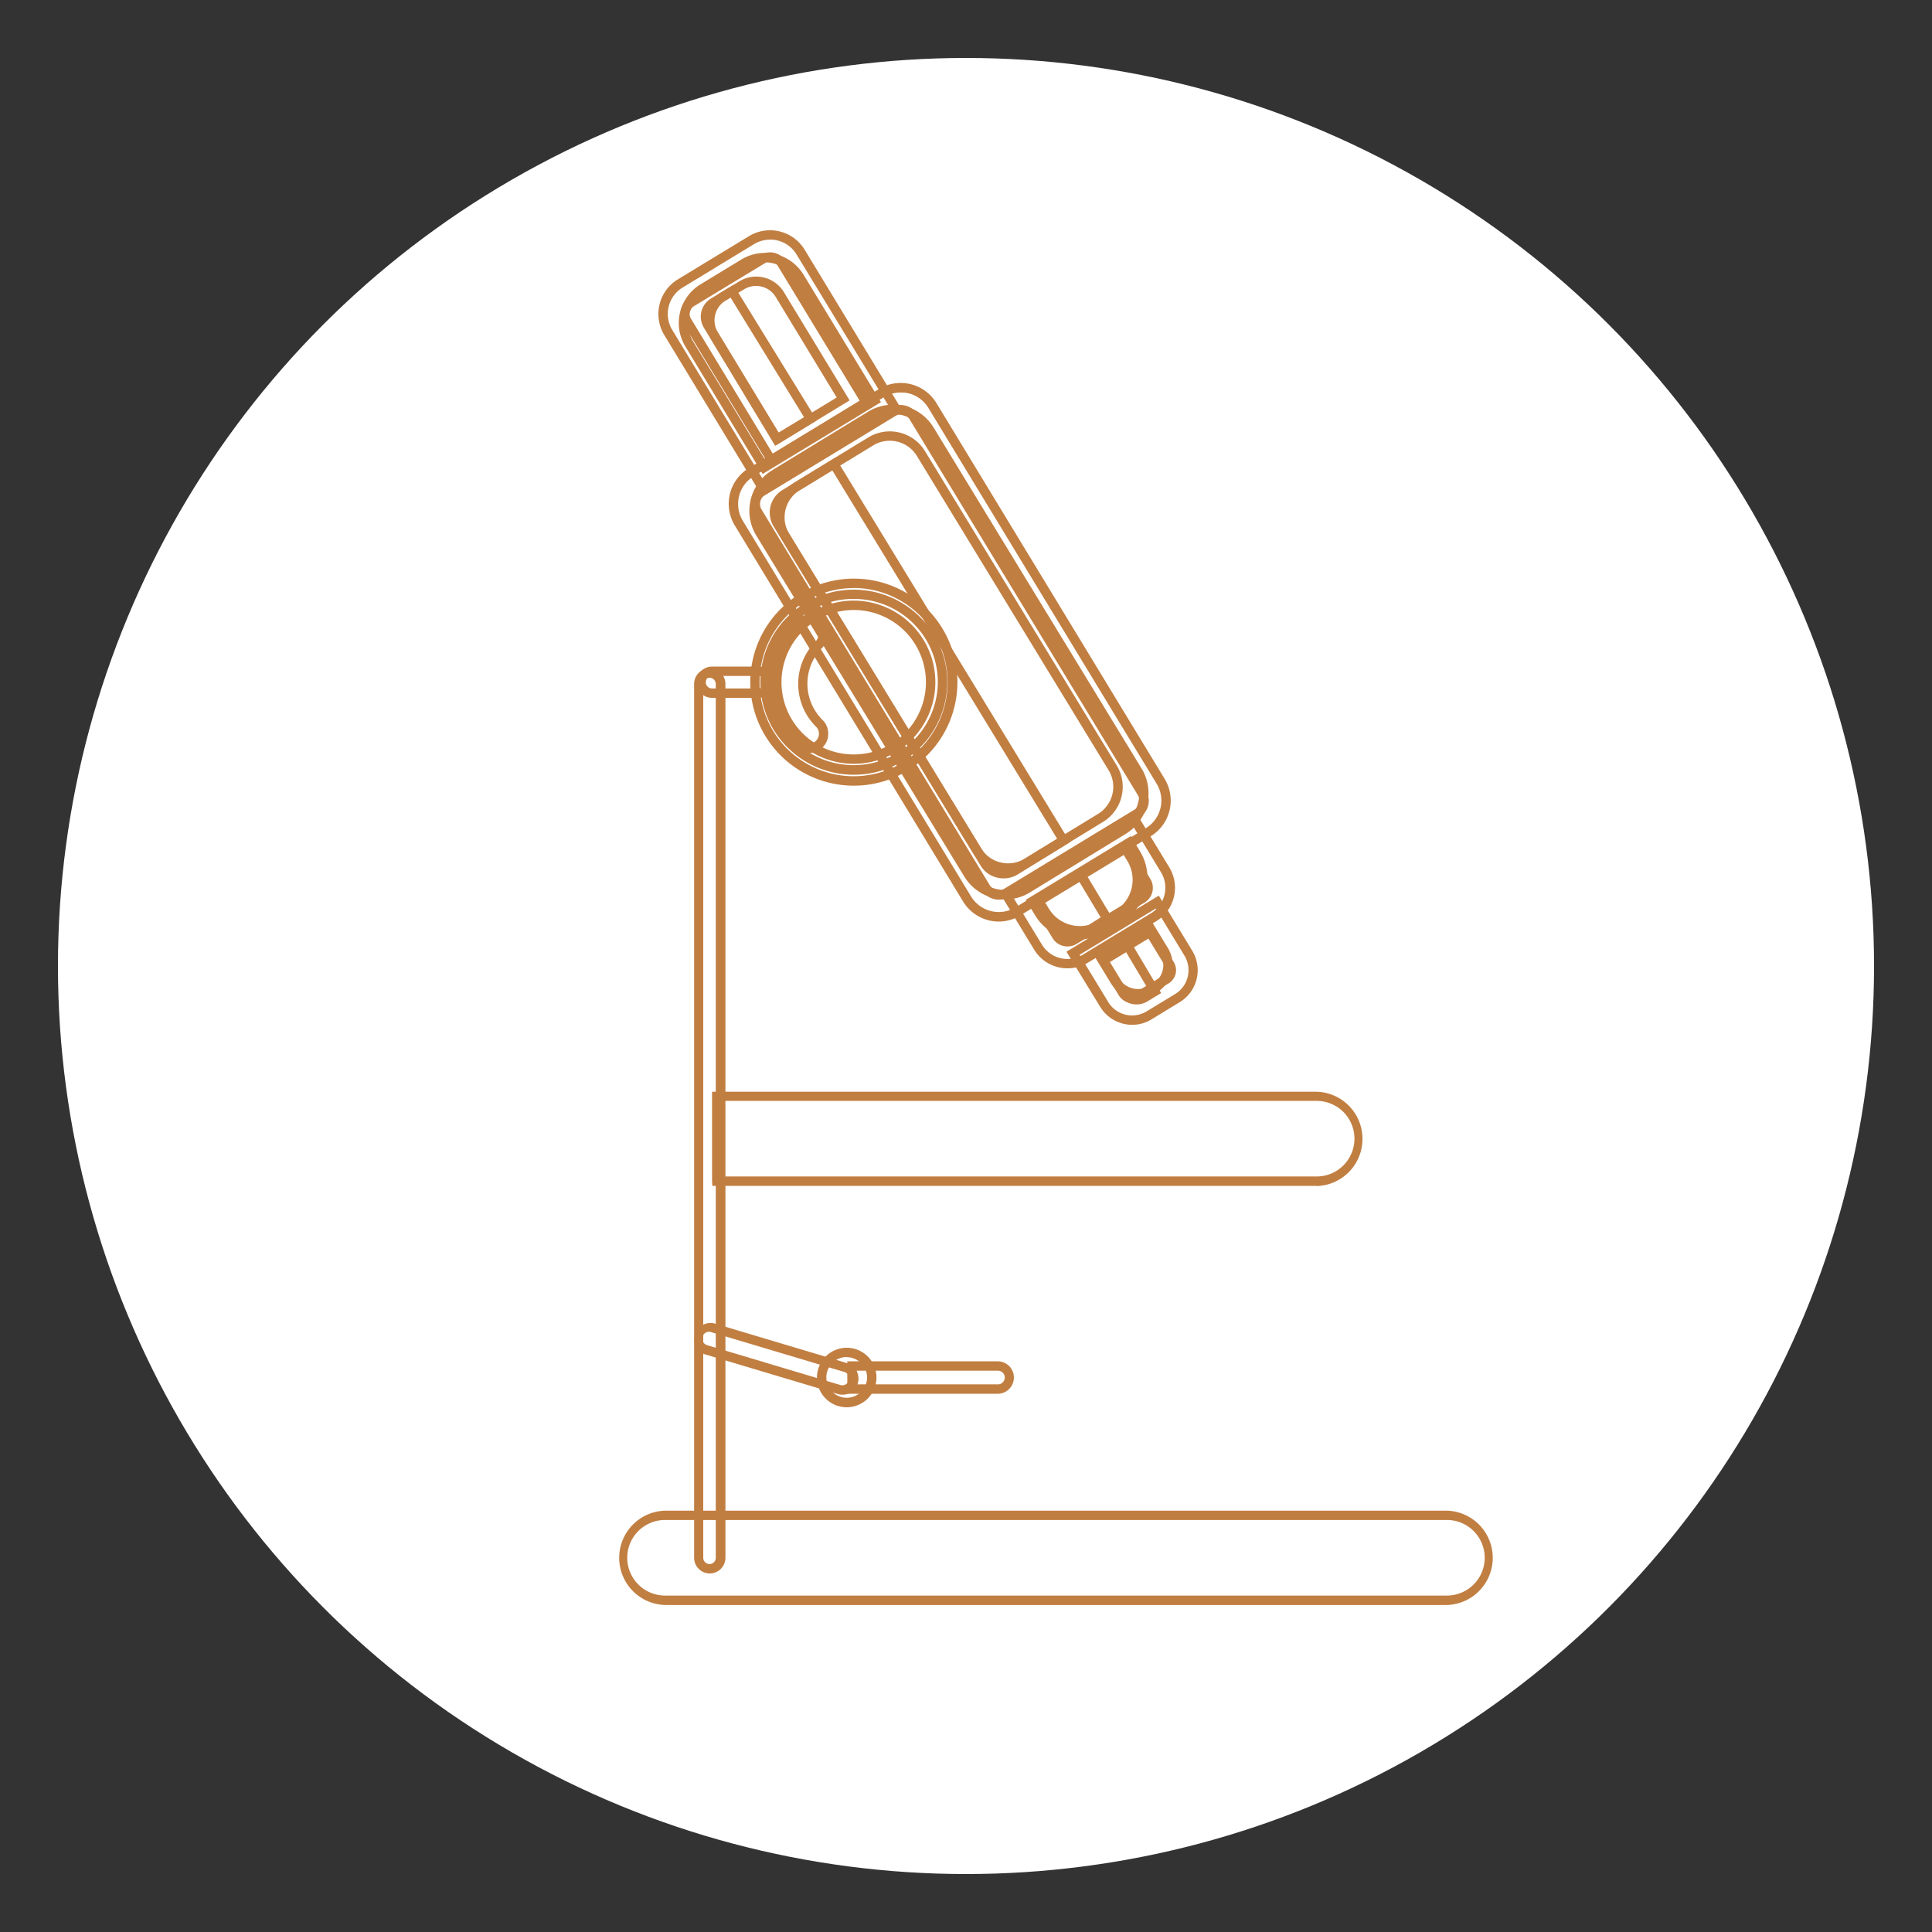 <svg xmlns="http://www.w3.org/2000/svg" viewBox="0 0 500 500"><rect x="0" y="0" width="500" height="500" fill="#333333" stroke="none"/><defs><style>.cls-1{fill:#fff;}.cls-2{fill:#c17e41;}</style></defs><g id="Layer_9" data-name="Layer 9"><circle class="cls-1" cx="250" cy="250" r="235"></circle><path class="cls-2" d="M279,243.15a12.75,12.75,0,0,1-3.12-.38,13,13,0,0,1-8-5.89l-2.41-4,27.18-16.51,2.41,4a13.06,13.06,0,0,1-4.38,17.92l-4.89,3A12.87,12.87,0,0,1,279,243.15Zm-10.24-9.42,1.14,1.89a10.61,10.61,0,0,0,14.58,3.56l4.89-3a10.63,10.63,0,0,0,3.57-14.59l-1.15-1.88Z"></path><path class="cls-2" d="M279.46,242.09a11.75,11.75,0,0,1-10.07-5.65l-2.21-3.65,24.45-14.85,2.21,3.64a11.76,11.76,0,0,1-3.94,16.15l-4.36,2.65A11.65,11.65,0,0,1,279.46,242.09Zm-8.95-8.48.95,1.57a9.35,9.35,0,0,0,12.82,3.13l4.36-2.65a9.34,9.34,0,0,0,3.13-12.82l-.95-1.57Z"></path><path class="cls-2" d="M278.06,243.76c-2.46,0-5.05-1.5-7.17-4.23l-.09-.13L267,232.92l13.26-8,8,13.31-8.51,5.33A5.76,5.76,0,0,1,278.06,243.76Zm-5.21-5.66c1.88,2.39,4.17,3.57,6,3.13l6-3.82-5.51-9.19-9.13,5.53Z"></path><path class="cls-2" d="M294.55,258.37a8.3,8.3,0,0,1-2-.24,8.15,8.15,0,0,1-5.1-3.74l-4.1-6.74,14.82-9,4.1,6.74a8.28,8.28,0,0,1-2.78,11.36l-.69.42A8.26,8.26,0,0,1,294.55,258.37Zm-7.84-9.91,2.84,4.67a5.81,5.81,0,0,0,8,2h0l.69-.42a5.85,5.85,0,0,0,2-8L297.38,242Z"></path><path class="cls-2" d="M294.1,259.94a5.43,5.43,0,0,1-4.65-2.61l-5.57-9.16,8.36-5.09L300.51,257l-3.6,2.19A5.34,5.34,0,0,1,294.1,259.94Zm-6.89-11,4.31,7.09a3,3,0,0,0,4.13,1l1.54-.94-5.78-9.71Z"></path><path class="cls-2" d="M276.3,250.6a10.07,10.07,0,0,1-8.68-4.87l-8.91-14.65,35-21.24,8.91,14.65a10.15,10.15,0,0,1-3.4,13.93l-17.65,10.71A10.09,10.09,0,0,1,276.3,250.6ZM262,231.89l7.65,12.58a7.72,7.72,0,0,0,10.6,2.59l17.64-10.72a7.71,7.71,0,0,0,2.58-10.59l-7.64-12.58Zm14.25,13.05a4.41,4.41,0,0,1-1.07-.13,4.46,4.46,0,0,1-2.76-2l-6-9.81,25.28-15.36,6,9.81a4.45,4.45,0,0,1-1.5,6.14L278.6,244.29A4.41,4.41,0,0,1,276.29,244.94Zm-6.46-11.15,4.7,7.74a2.09,2.09,0,0,0,1.27.92,2,2,0,0,0,1.54-.24L295,231.5a2,2,0,0,0,.93-1.26,2.06,2.06,0,0,0-.24-1.55L291,221Z"></path><path class="cls-2" d="M293,265.22a9.72,9.72,0,0,1-8.27-4.65L276,246.3l23.89-14.51,8.67,14.28a9.67,9.67,0,0,1-3.24,13.28L298,263.82A9.55,9.55,0,0,1,293,265.22Zm-13.61-18.11,7.41,12.2a7.21,7.21,0,0,0,9.94,2.43l7.37-4.47a7.25,7.25,0,0,0,2.43-9.94l-7.42-12.21ZM293,259.55a4,4,0,0,1-3.42-1.92l-5.73-9.43,14.2-8.62,5.73,9.43a4,4,0,0,1-1.34,5.49L295.05,259A3.89,3.89,0,0,1,293,259.55ZM287.16,249l4.47,7.36a1.58,1.58,0,0,0,2.16.53l7.37-4.47a1.57,1.57,0,0,0,.52-2.16l-4.47-7.36Z"></path><path class="cls-2" d="M197.37,122.66l-20-33a11.7,11.7,0,0,1,3.93-16.08l10.57-6.42a11.71,11.71,0,0,1,16.08,3.92l20.05,33Zm.52-54.78a9.24,9.24,0,0,0-4.8,1.35l-10.57,6.42A9.28,9.28,0,0,0,179.4,88.4l18.79,30.92,26.43-16.06L205.84,72.34a9.21,9.21,0,0,0-5.73-4.19A9.36,9.36,0,0,0,197.89,67.88Z"></path><path class="cls-2" d="M260.1,232.77a12.34,12.34,0,0,1-10.53-5.9L195.73,138.6a12.3,12.3,0,0,1,4.1-16.9l24.86-15.17a12.32,12.32,0,0,1,16.91,4.09l53.84,88.27a12.31,12.31,0,0,1-4.09,16.91L266.48,231h0A12.22,12.22,0,0,1,260.1,232.77Zm-29-125.61A9.76,9.76,0,0,0,226,108.6l-24.87,15.17a9.86,9.86,0,0,0-3.29,13.57l53.85,88.27a9.87,9.87,0,0,0,13.57,3.28h0l24.86-15.16a9.89,9.89,0,0,0,3.29-13.58l-53.84-88.26A9.88,9.88,0,0,0,231.08,107.16Z"></path><path class="cls-2" d="M200.73,115.29l-17-28.05a8.39,8.39,0,0,1,2.82-11.52l4.8-2.92a8.39,8.39,0,0,1,11.53,2.82l17,28ZM195.65,74a6,6,0,0,0-3.08.87l-4.8,2.92a6,6,0,0,0-2,8.19l15.77,26,15-9.11-15.78-26a5.87,5.87,0,0,0-3.68-2.7A5.78,5.78,0,0,0,195.65,74Z"></path><path class="cls-2" d="M200.61,115.37,182.16,84.81A5.51,5.51,0,0,1,184,77.25l5.83-3.53,21.58,35.06ZM189.06,77l-3.78,2.28a3.11,3.11,0,0,0-1.05,4.24L201.43,112l6.67-4Z"></path><path class="cls-2" d="M260.92,225.86a10.93,10.93,0,0,1-2.53-.3,10.61,10.61,0,0,1-6.58-4.8l-49.62-81.34a10.66,10.66,0,0,1,3.55-14.64l19-11.59a10.68,10.68,0,0,1,14.64,3.55L289,198.08a10.64,10.64,0,0,1-3.54,14.63l-19,11.59h0A10.58,10.58,0,0,1,260.92,225.86ZM230.26,114.07a8.13,8.13,0,0,0-4.27,1.2l-19,11.58a8.23,8.23,0,0,0-2.74,11.3l49.62,81.34a8.22,8.22,0,0,0,11.3,2.74l19-11.59a8.22,8.22,0,0,0,2.74-11.3L237.29,118A8.21,8.21,0,0,0,230.26,114.07Z"></path><path class="cls-2" d="M259.69,227.32a6.79,6.79,0,0,1-1.6-.19,6.7,6.7,0,0,1-4.24-3l-53.7-88a6.83,6.83,0,0,1,2.39-9.34l13.67-8.34,60.71,99.51-13.64,8.41A6.93,6.93,0,0,1,259.69,227.32ZM215.4,121.73l-11.6,7.07a4.41,4.41,0,0,0-1.58,6l53.7,88a4.31,4.31,0,0,0,2.72,1.93,4.53,4.53,0,0,0,3.38-.53l11.57-7.13Z"></path><path class="cls-2" d="M374.46,415.37H172.11a12.21,12.21,0,0,1,0-24.41H374.46a12.21,12.21,0,0,1,0,24.41Zm-202.35-22a9.78,9.78,0,0,0,0,19.56H374.46a9.78,9.78,0,0,0,0-19.56Z"></path><path class="cls-2" d="M340.75,306.9H185.54l-1.18,0-.08-1.19V282.54l1.17,0,.05,1.21,0-1.21H340.75a12.21,12.21,0,0,1,0,24.41Zm-154-2.43h154a9.78,9.78,0,1,0,0-19.56h-154Z"></path><path class="cls-2" d="M258.5,238.5a10.83,10.83,0,0,1-9.26-5.2L190.17,136a10.79,10.79,0,0,1,3.63-14.85l33.68-20.47a10.82,10.82,0,0,1,14.86,3.63l59.07,97.26a10.82,10.82,0,0,1-3.63,14.86l-33.69,20.46A10.75,10.75,0,0,1,258.5,238.5ZM233.08,101.58a8.31,8.31,0,0,0-4.34,1.22l-33.68,20.46a8.38,8.38,0,0,0-2.82,11.52L251.31,232a8.39,8.39,0,0,0,11.52,2.81l33.69-20.46a8.38,8.38,0,0,0,2.82-11.52l-59.08-97.26a8.33,8.33,0,0,0-5.17-3.79A8.63,8.63,0,0,0,233.08,101.58Zm25.41,131.25a5.19,5.19,0,0,1-4.41-2.47L195,133.1a5.15,5.15,0,0,1,1.73-7.07l33.68-20.46a5.16,5.16,0,0,1,7.07,1.72l59.08,97.26a5.15,5.15,0,0,1-1.73,7.07l-33.69,20.46A5.05,5.05,0,0,1,258.49,232.83Zm-25.4-125.58a2.73,2.73,0,0,0-1.41.39L198,128.1a2.73,2.73,0,0,0-.92,3.74l59.08,97.26a2.73,2.73,0,0,0,3.73.91l33.69-20.46a2.72,2.72,0,0,0,.91-3.74l-59.07-97.26a2.68,2.68,0,0,0-1.68-1.22A2.36,2.36,0,0,0,233.09,107.25Z"></path><path class="cls-2" d="M183.64,407.21a4.06,4.06,0,0,1-4-4V177a4.05,4.05,0,0,1,8.1,0V403.16A4.06,4.06,0,0,1,183.64,407.21Zm0-231.81A1.63,1.63,0,0,0,182,177V403.16a1.62,1.62,0,1,0,3.24,0V177A1.63,1.63,0,0,0,183.64,175.4Z"></path><path class="cls-2" d="M196.28,180.6h-12a4,4,0,1,1,0-8.09h12a4,4,0,1,1,0,8.09Zm-12-5.66a1.62,1.62,0,0,0,0,3.24h12a1.62,1.62,0,1,0,0-3.24Z"></path><path class="cls-2" d="M197.32,128.53,171.91,86.7a10.5,10.5,0,0,1,3.51-14.4l18.43-11.19a10.49,10.49,0,0,1,14.39,3.51l25.41,41.84Zm2-66.51a8,8,0,0,0-4.17,1.16l-18.43,11.2A8,8,0,0,0,174,85.43l24.15,39.77,32.19-19.55L206.17,65.89A8,8,0,0,0,199.28,62Zm-.06,58.72-22.47-37a4.81,4.81,0,0,1,1.62-6.6L196.79,66a4.89,4.89,0,0,1,2.49-.69,4.83,4.83,0,0,1,4.12,2.31l22.47,37Zm.06-53.06a2.34,2.34,0,0,0-1.23.35L179.63,79.22a2.37,2.37,0,0,0-.8,3.27L200,117.41l22.5-13.67-21.2-34.91A2.38,2.38,0,0,0,199.28,67.68Z"></path><path class="cls-2" d="M221,203.33a26.78,26.78,0,0,1-13.75-49.79A26.79,26.79,0,1,1,221,203.33Zm-.09-51.14A24.37,24.37,0,0,0,200,189a24.36,24.36,0,0,0,33.39,8.46,24.38,24.38,0,0,0-12.51-45.29Zm.1,45.49a21.32,21.32,0,0,1-5.24-.66,21.11,21.11,0,0,1,5.15-41.58,21.24,21.24,0,0,1,18.18,10.31A21.13,21.13,0,0,1,221,197.68Zm-.09-39.81A18.69,18.69,0,1,0,237,167,18.63,18.63,0,0,0,220.9,157.87Z"></path><path class="cls-2" d="M218,360.94a4.22,4.22,0,0,1-1.21-.18l-34.5-10.31a4.2,4.2,0,0,1,2.4-8l34.51,10.32A4.21,4.21,0,0,1,222,358a4.21,4.21,0,0,1-2,2.49A4.26,4.26,0,0,1,218,360.94Zm-34.51-16.28a1.81,1.81,0,0,0-1.69,1.27,1.77,1.77,0,0,0,1.19,2.19l34.5,10.32a1.78,1.78,0,0,0,2.2-1.19,1.76,1.76,0,0,0-1.19-2.19L184,344.74A1.81,1.81,0,0,0,183.47,344.66Z"></path><path class="cls-2" d="M258.4,360.7H219.28v-8.39H258.4a4.2,4.2,0,0,1,0,8.39Zm-36.69-2.43H258.4a1.77,1.77,0,0,0,0-3.53H221.71Z"></path><path class="cls-2" d="M219.14,364.2a7.7,7.7,0,1,1,7.69-7.69A7.7,7.7,0,0,1,219.14,364.2Zm0-13a5.27,5.27,0,1,0,5.26,5.27A5.27,5.27,0,0,0,219.14,351.24Z"></path><path class="cls-2" d="M221,200.5a24.25,24.25,0,0,1-20.82-11.68,23.84,23.84,0,0,1,8.4-32.85,24.35,24.35,0,0,1,33.15,8.32h0a23.6,23.6,0,0,1,2.68,18.1,23.85,23.85,0,0,1-11.08,14.75A24.23,24.23,0,0,1,221,200.5ZM220.9,155a21.81,21.81,0,0,0-11.1,3,21.42,21.42,0,0,0-10,13.26,21.2,21.2,0,0,0,2.41,16.25,21.91,21.91,0,0,0,29.83,7.48,21.42,21.42,0,0,0,10-13.26,21.18,21.18,0,0,0-2.41-16.24h0A21.81,21.81,0,0,0,220.9,155Z"></path><path class="cls-2" d="M209.33,194.9a5,5,0,0,1-3.52-1.45,23.24,23.24,0,0,1-.21-32.81,5,5,0,1,1,7.14,7.05,13.2,13.2,0,0,0,.12,18.62,4.92,4.92,0,0,1,1.49,3.54,5,5,0,0,1-5,5.05Zm-.16-33.32a2.6,2.6,0,0,0-1.85.76,20.82,20.82,0,0,0,.19,29.38,2.66,2.66,0,0,0,3.67,0,2.58,2.58,0,0,0,0-3.66,15.61,15.61,0,0,1-.14-22,2.6,2.6,0,0,0,0-3.67A2.56,2.56,0,0,0,209.17,161.58Z"></path></g></svg>